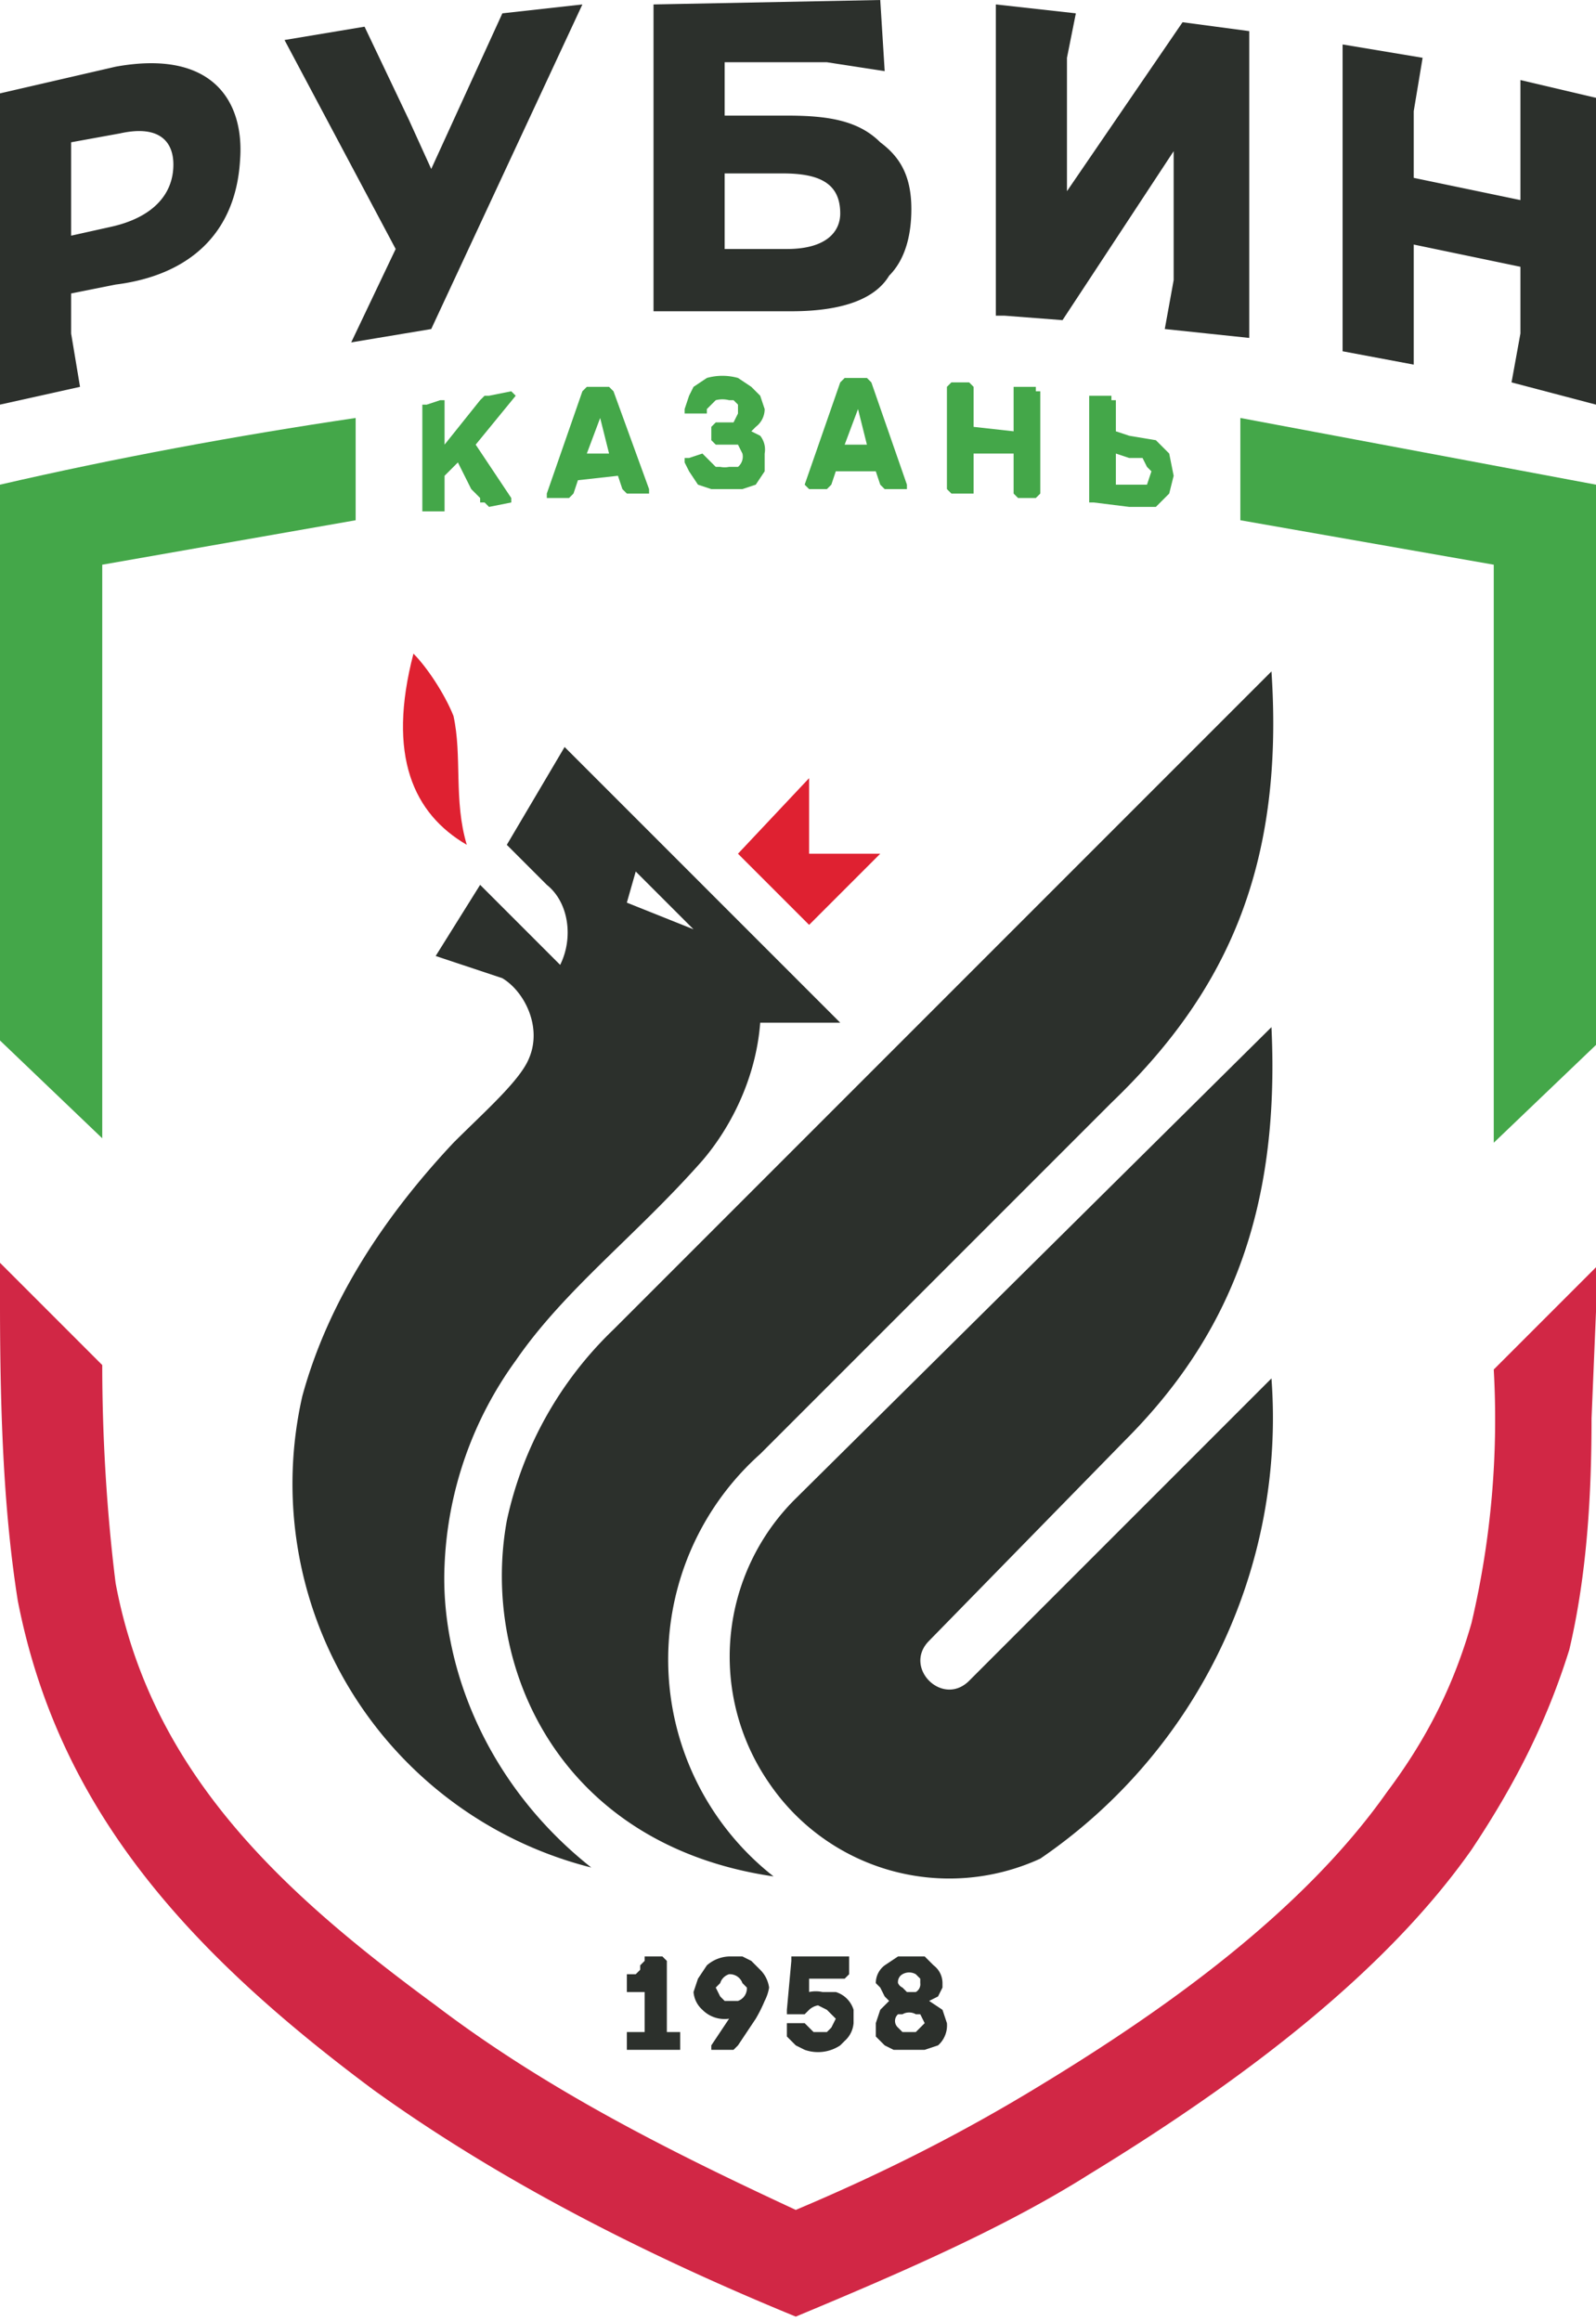 <svg fill="none" height="522" width="359" xmlns="http://www.w3.org/2000/svg"><g clip-rule="evenodd" fill-rule="evenodd"><path d="m23 307c0 16 1 33 3 49 8 43 38 70 72 95 25 19 53 33 81 46 19-8 37-17 55-28 28-17 59-39 78-66 9-12 15-24 19-38a200 200 0 0 0 5-57l23-23v10l-1 24c0 17-1 35-5 52-5 16-12 30-22 45-19 27-50 51-86 73-19 12-42 22-66 32-39-16-70-33-95-51-43-32-71-64-80-110-3-19-4-40-4-67v-9z" fill="#d12745"/><path d="m0 109c26-6 53-11 80-15v23l-57 10v129l-23-22zm279-15 80 15v126l-23 22v-130l-57-10z" fill="#44a749"/><g fill="#2c302c"><path d="m189 230h-18c-1 13-7 24-13 31-15 17-31 29-42 45a84 84 0 0 0 -16 46c-1 22 9 49 33 68a89 89 0 0 1 -65-106c6-22 19-41 34-57 7-7 15-14 17-19 3-7-1-15-6-18l-15-5 10-16 18 18c3-6 2-14-3-18l-9-9 13-22zm-46-34-2 7 15 6z"/><path d="m286 151-148 148a84 84 0 0 0 -24 43c-6 33 12 73 60 80a62 62 0 0 1 -3-95l79-79c25-24 39-52 36-97z"/><path d="m286 231-107 106a50 50 0 0 0 -6 64 49 49 0 0 0 61 17 120 120 0 0 0 52-108l-68 68c-6 6-15-3-9-9l44-45c23-23 35-51 33-93z"/></g><path d="m182 175v17h16l-16 16-16-16zm-89-28c-6 23 0 36 12 43-3-10-1-20-3-29-2-5-6-11-9-14z" fill="#df2131"/><path d="m0 21 26-6c22-4 29 8 28 21-1 17-12 26-28 28l-10 2v9l2 12-18 4zm39 16c0-5-3-9-12-7l-11 2v21l9-2c9-2 14-7 14-14zm108 33h31c12 0 19-3 22-8 4-4 5-10 5-15 0-8-3-12-7-15-5-5-12-6-21-6h-14v-12h23l13 2-1-16-51 1zm42-22c0 4-3 8-12 8h-14v-17h13c8 0 13 2 13 9zm-76-45 18-2-34 73-18 3 10-21-25-47 18-3 10 21 5 11zm111-2 18 2-2 10v30l26-38 15 2v69l-19-2 2-11v-29l-25 38-13-1h-2zm78 9 18 3-2 12v15l24 5v-27l17 4v69l-19-5 2-11v-15l-24-5v27l-16-3zm-150 447h-2v-16l-1-1c0-1 0 0 0 0h-4v1l-1 1v1l-1 1h-1-1v4h4v9h-3-1v4h12v-3-1zm21-10a7 7 0 0 0 -2-4l-2-2-2-1h-3a8 8 0 0 0 -5 2l-2 3-1 3a6 6 0 0 0 2 4 7 7 0 0 0 6 2l-4 6v1h5l1-1 4-6a32 32 0 0 0 2-4 10 10 0 0 0 1-3zm-5 0a3 3 0 0 1 -2 3h-2-1l-1-1-1-2 1-1a3 3 0 0 1 2-2 3 3 0 0 1 3 2zm17 1a7 7 0 0 0 -3 0v-3h8l1-1v-3-1h-13v1l-1 11v1h4l1-1a4 4 0 0 1 2-1l2 1 1 1 1 1-1 2-1 1h-2-1l-1-1-1-1h-4v3l2 2 2 1a9 9 0 0 0 8-1l1-1a6 6 0 0 0 2-4v-3a6 6 0 0 0 -4-4zm28 7-1-3-3-2 2-1 1-2v-1a5 5 0 0 0 -2-4l-2-2h-6l-3 2a5 5 0 0 0 -2 4l1 1 1 2 1 1-2 2-1 3v3l2 2 2 1h7l3-1a6 6 0 0 0 2-5zm-5 0-1 1-1 1h-3l-1-1a2 2 0 0 1 0-3h1a3 3 0 0 1 3 0h1zm-6-9a2 2 0 0 1 1-2 3 3 0 0 1 3 0l1 1v1a2 2 0 0 1 -1 2h-2l-1-1a2 2 0 0 1 -1-1z" fill="#2c302c"/><path d="m115 88-5 1h-1l-1 1-8 10v-9-1h-1l-3 1h-1v24h5v-8l3-3 1 2 1 2 1 2 1 1 1 1v1h1l1 1 5-1v-1l-8-12 9-11zm31 22-8-22-1-1h-5l-1 1-8 23v1h5l1-1 1-3 9-1 1 3 1 1h5zm-14-8 3-8 2 8zm28-3 1 1h5l1 2a3 3 0 0 1 -1 3h-2a5 5 0 0 1 -2 0h-1l-1-1-1-1-1-1-3 1h-1v1l1 2 2 3 3 1h7l3-1 2-3v-4a5 5 0 0 0 -1-4l-2-1 1-1a5 5 0 0 0 2-4l-1-3-2-2-3-2a13 13 0 0 0 -7 0l-3 2-1 2-1 3v1h5v-1l1-1 1-1a6 6 0 0 1 3 0h1l1 1v2l-1 2h-4l-1 1zm44 10-8-23-1-1h-5l-1 1-8 23 1 1h4l1-1 1-3h9l1 3 1 1h5zm-14-9 3-8 2 8zm43-13h-5v10l-9-1v-8-1l-1-1h-4l-1 1v23l1 1h5v-9h9v9l1 1h4l1-1v-23h-1zm21 27h6l3-3 1-4-1-5-3-3-6-1-3-1v-7h-1v-1h-4-1v24h1zm0-11h3l1 2 1 1-1 3h-7v-7z" fill="#44a749"/></g></svg>